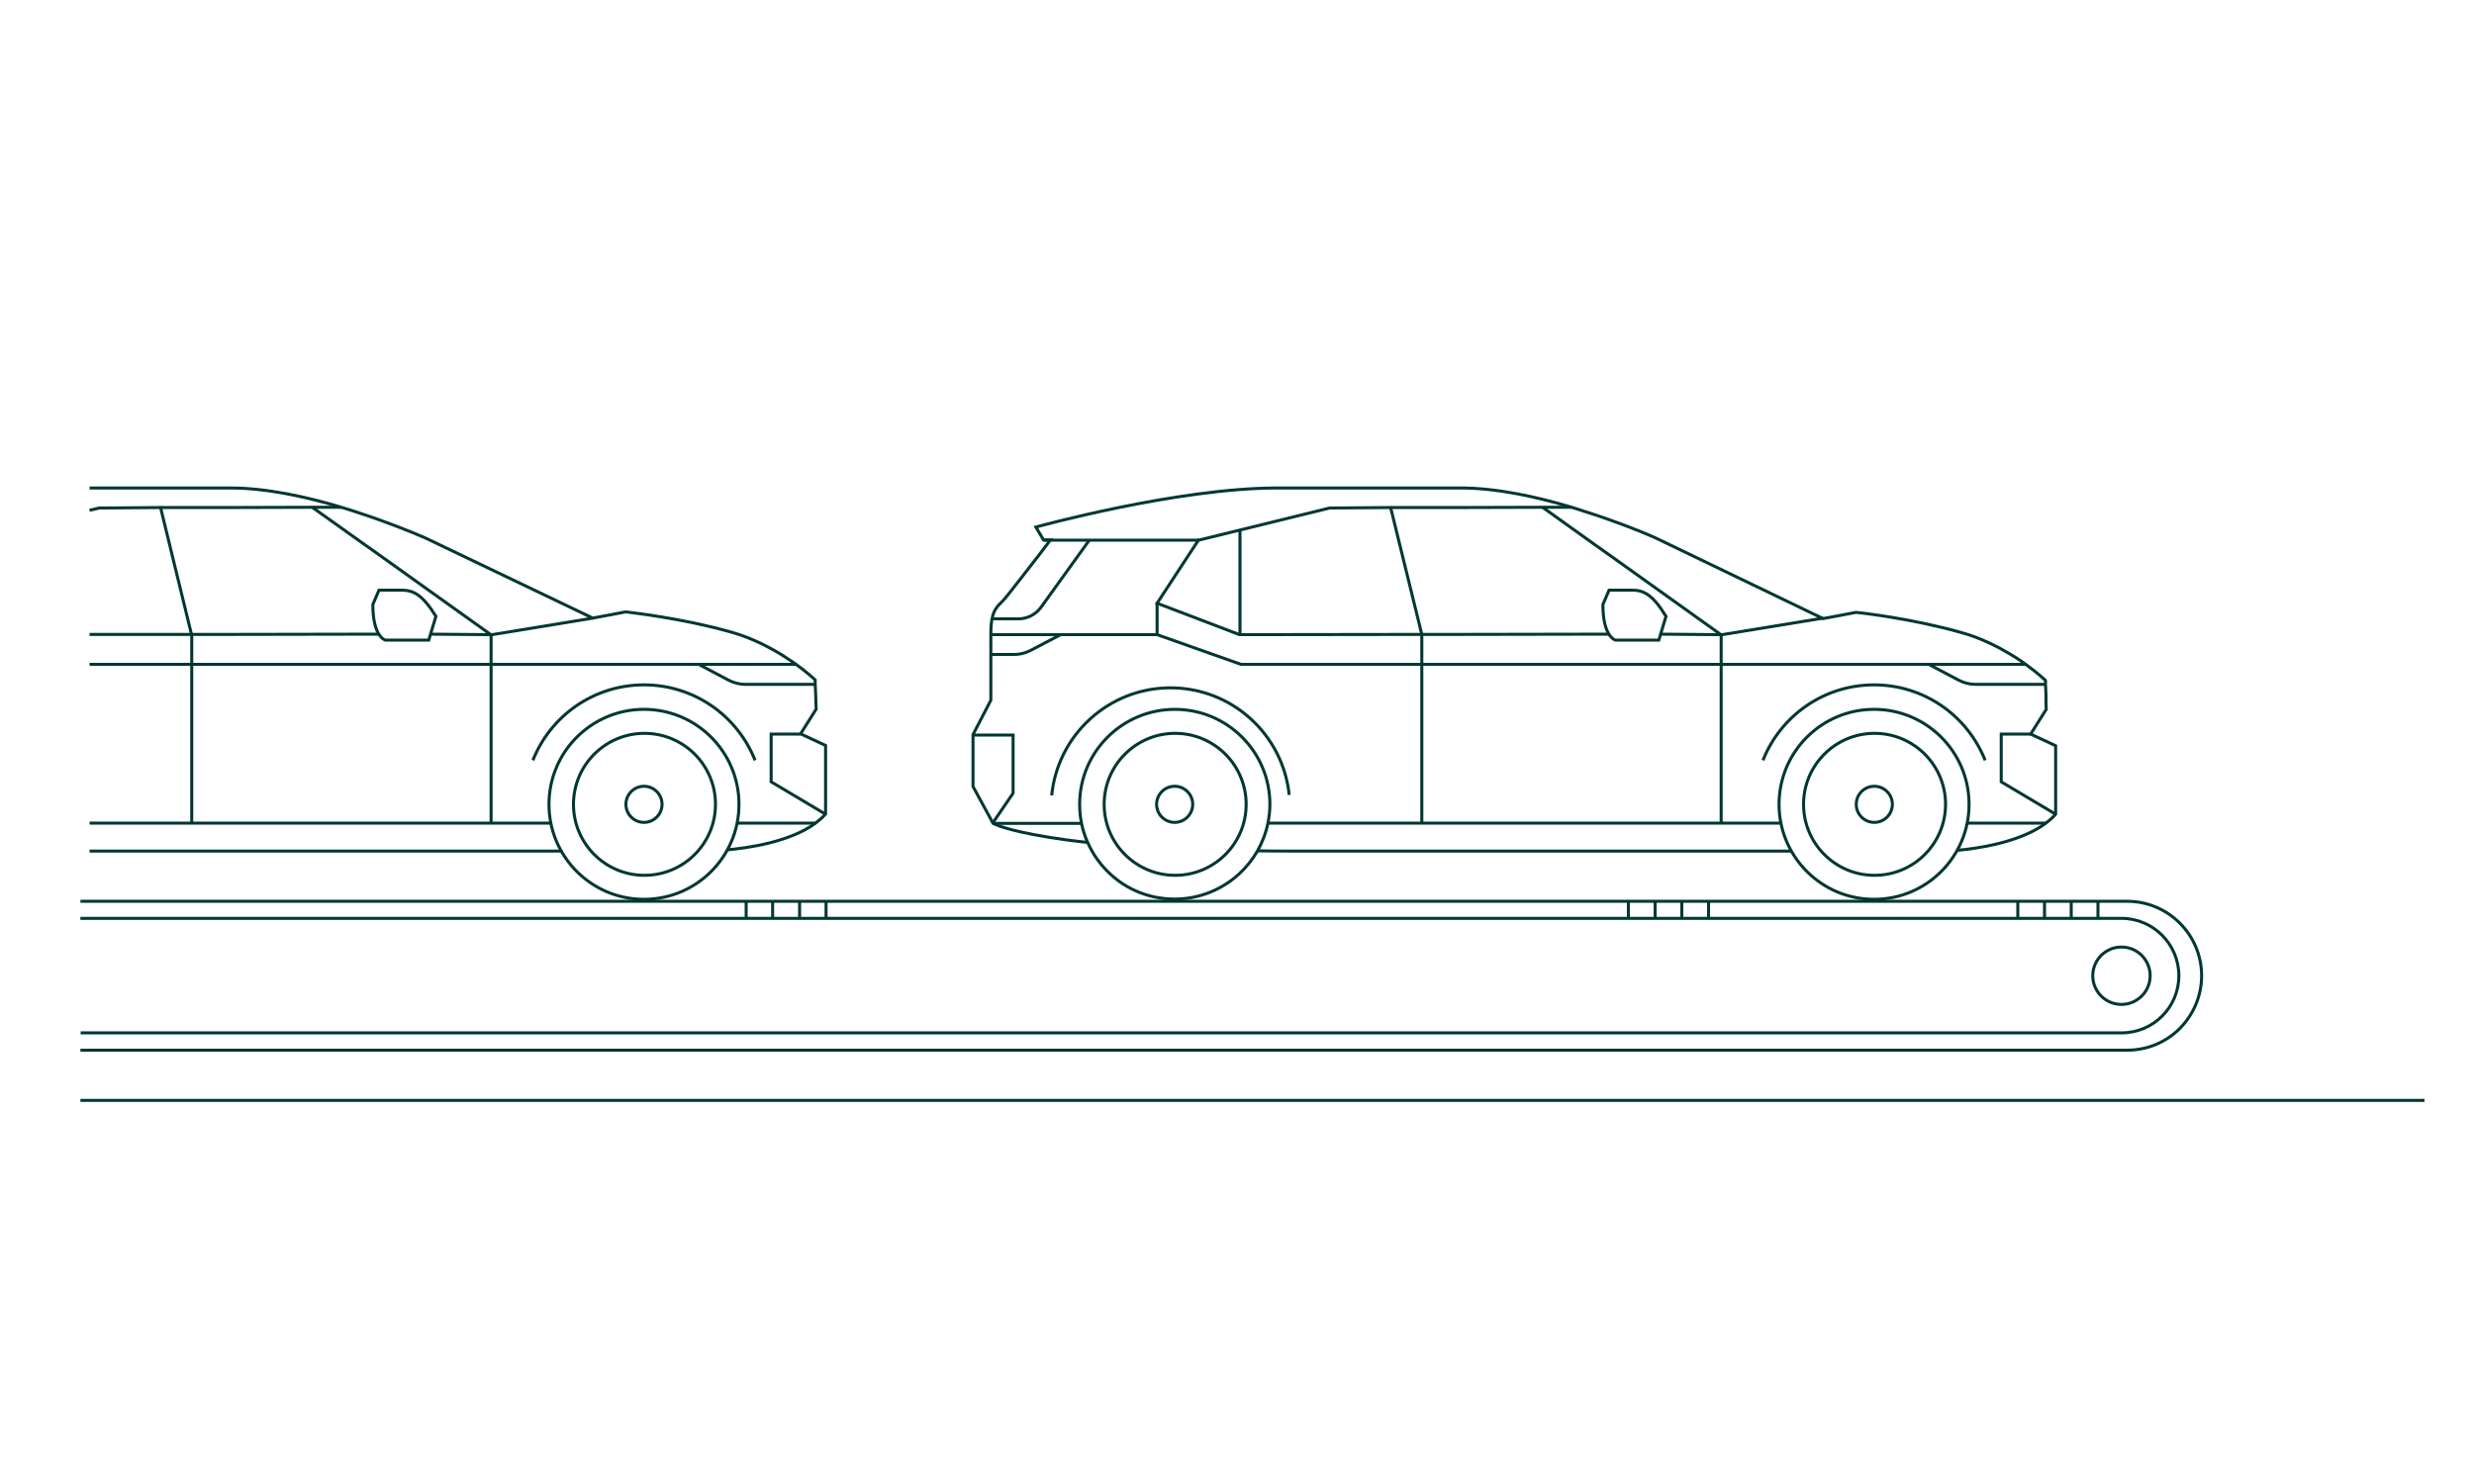 <?xml version="1.0" encoding="utf-8"?>
<!-- Generator: Adobe Illustrator 28.3.0, SVG Export Plug-In . SVG Version: 6.00 Build 0)  -->
<svg version="1.1" xmlns="http://www.w3.org/2000/svg" xmlns:xlink="http://www.w3.org/1999/xlink" x="0px" y="0px"
	 viewBox="0 0 1000 600" style="enable-background:new 0 0 1000 600;" xml:space="preserve">
<style type="text/css">
	.st0{opacity:0.1;}
	.st1{fill:none;stroke:#000000;stroke-miterlimit:10;}
	.st2{fill:none;stroke:#003732;stroke-width:0.75;stroke-miterlimit:10;}
	.st3{fill:none;stroke:#003732;}
	.st4{fill:none;stroke:#003732;stroke-width:0.75;}
	.st5{fill:#003732;}
	.st6{fill-rule:evenodd;clip-rule:evenodd;fill:#003732;}
	.st7{fill:#B2C3C1;}
	.st8{clip-path:url(#SVGID_00000174602095179275086880000005928111801618620844_);fill:#B2C3C1;}
	.st9{clip-path:url(#SVGID_00000085218912766138007670000007607063815849700234_);fill:#B2C3C1;}
	.st10{clip-path:url(#SVGID_00000067929898999417110850000013263264998867596436_);fill:#B2C3C1;}
	.st11{clip-path:url(#SVGID_00000179626421755557169100000016519765765461125778_);}
	.st12{clip-path:url(#SVGID_00000114773410522107882570000001372025596601922740_);}
	.st13{clip-path:url(#SVGID_00000052080952831037550850000001296873072544322456_);}
	.st14{fill:none;stroke:#B2C3C1;stroke-width:0.75;stroke-miterlimit:10;}
	.st15{fill-rule:evenodd;clip-rule:evenodd;fill:none;stroke:#B2C3C1;stroke-width:0.707;stroke-miterlimit:10;}
	.st16{fill-rule:evenodd;clip-rule:evenodd;fill:none;stroke:#B2C3C1;stroke-width:0.75;stroke-miterlimit:10;}
	.st17{fill:none;stroke:#B2C3C1;stroke-width:0.749;stroke-miterlimit:10;}
	.st18{fill:none;stroke:#B2C3C1;stroke-width:0.75;stroke-miterlimit:10;}
	.st19{fill:none;stroke:#B2C3C1;stroke-width:0.75;}
	.st20{fill:none;stroke:#B2C3C1;stroke-width:0.75;stroke-linejoin:round;stroke-miterlimit:10;}
	.st21{fill:none;stroke:#B2C3C1;stroke-width:0.741;stroke-miterlimit:10;}
	.st22{fill:none;stroke:#003732;stroke-width:1.16;stroke-miterlimit:10;}
	.st23{fill:none;stroke:#F15A24;stroke-width:0.978;}
	.st24{fill:none;stroke:#FFFFFF;}
	.st25{fill:none;stroke:#003732;stroke-width:1.173;}
	.st26{fill:none;stroke:#FFFFFF;stroke-width:1.073;}
	.st27{fill:none;stroke:#F15A24;stroke-width:0.873;}
	.st28{fill:none;stroke:#F15A24;stroke-width:1.097;}
	.st29{fill:none;stroke:#F15A24;stroke-width:0.991;}
	.st30{fill:none;stroke:#F15A24;stroke-width:0.961;}
	.st31{fill:none;stroke:#F15A24;stroke-width:0.789;}
	.st32{fill:none;stroke:#F15A24;stroke-width:1.017;}
	.st33{fill:none;stroke:#F15A24;stroke-width:0.908;}
	.st34{fill:none;stroke:#F15A24;stroke-width:1.141;}
	.st35{fill:none;stroke:#F15A24;stroke-width:1.031;}
	.st36{fill:none;stroke:#F15A24;}
	.st37{fill:none;stroke:#F15A24;stroke-width:0.844;}
	.st38{fill:none;stroke:#003732;stroke-width:1.644;}
	.st39{opacity:0.31;}
	.st40{fill:none;}
	.st41{opacity:0.35;clip-path:url(#SVGID_00000150782189817448116340000017790900841167879310_);}
	.st42{opacity:0.53;fill:#003732;}
	.st43{opacity:0.53;}
	.st44{fill:none;stroke:#FFFFFF;stroke-width:1.04;}
	.st45{opacity:0.31;clip-path:url(#SVGID_00000040535034109379474590000014090405023077309879_);}
	.st46{fill:none;stroke:#F15A24;stroke-width:1.054;}
	.st47{fill:none;stroke:#F15A24;stroke-width:0.987;}
	.st48{fill:none;stroke:#F15A24;stroke-width:0.698;}
	.st49{fill:none;stroke:#F15A24;stroke-width:0.843;}
	.st50{fill:none;stroke:#003732;stroke-width:1.67;}
	.st51{fill:none;stroke:#003732;stroke-width:1.141;stroke-miterlimit:10;}
	.st52{fill:none;stroke:#003732;stroke-width:1.194;stroke-miterlimit:10;}
	.st53{fill:none;stroke:#003732;stroke-width:1.188;}
	.st54{fill:none;stroke:#003732;stroke-width:1.07;stroke-miterlimit:10;}
	.st55{fill:#FFFFFF;}
	.st56{fill:#003732;stroke:#FFFFFF;stroke-width:1.209;stroke-miterlimit:10;}
	.st57{fill:none;stroke:#FFFFFF;stroke-width:1.209;stroke-miterlimit:10;}
	.st58{fill:none;stroke:#003732;stroke-width:1.284;stroke-miterlimit:10;}
	.st59{enable-background:new    ;}
	.st60{fill:none;stroke:#003732;stroke-width:1.116;stroke-miterlimit:10;}
	.st61{fill:none;stroke:#003732;stroke-miterlimit:10;}
	.st62{fill:none;stroke:#003732;stroke-width:0.952;stroke-miterlimit:10;}
	.st63{fill:none;stroke:#003732;stroke-width:0.92;stroke-miterlimit:10;}
	.st64{fill:none;stroke:#003732;stroke-width:0.957;stroke-miterlimit:10;}
	.st65{fill:none;stroke:#003732;stroke-width:1.298;stroke-miterlimit:10;}
	.st66{fill:none;stroke:#003732;stroke-width:1.222;stroke-miterlimit:10;}
</style>
<g id="Layer_1">
</g>
<g id="Layer_2">
	<path class="st66" d="M32.5,364.4h827.3c16.6,0,30.1,13.5,30.1,30.1c0,8.3-3.4,15.8-8.8,21.3c-5.5,5.5-13,8.8-21.3,8.8H32.5"/>
	<circle class="st66" cx="857.5" cy="394.5" r="11.6"/>
	<path class="st66" d="M32.5,371.3h825c6.4,0,12.2,2.6,16.4,6.8s6.8,10,6.8,16.4c0,12.8-10.4,23.1-23.1,23.1h-825"/>
	<line class="st66" x1="848" y1="364.4" x2="848" y2="371.3"/>
	<line class="st66" x1="837.2" y1="364.4" x2="837.2" y2="371.3"/>
	<line class="st66" x1="826.4" y1="364.4" x2="826.4" y2="371.3"/>
	<line class="st66" x1="815.6" y1="364.4" x2="815.6" y2="371.3"/>
	<g>
		<line class="st66" x1="690.6" y1="364.4" x2="690.6" y2="371.3"/>
		<line class="st66" x1="679.8" y1="364.4" x2="679.8" y2="371.3"/>
		<line class="st66" x1="669" y1="364.4" x2="669" y2="371.3"/>
		<line class="st66" x1="658.2" y1="364.4" x2="658.2" y2="371.3"/>
	</g>
	<g>
		<line class="st66" x1="333.9" y1="364.4" x2="333.9" y2="371.3"/>
		<line class="st66" x1="323.2" y1="364.4" x2="323.2" y2="371.3"/>
		<line class="st66" x1="312.3" y1="364.4" x2="312.3" y2="371.3"/>
		<line class="st66" x1="301.6" y1="364.4" x2="301.6" y2="371.3"/>
	</g>
	<line class="st66" x1="32.5" y1="444.9" x2="980" y2="444.9"/>
	<g>
		<path class="st66" d="M791.1,343.8c8-0.7,25.6-3.2,36-11.1c1.4-1.1,2.7-2.2,3.8-3.5v0v-27.7l-10.1-4.7l4.1-6.5l2.2-3.5l-0.1-2.2
			L827,281l-0.2-4.3l0-1.6c0,0-2.9-2.8-8-6.5c-2.3-1.7-5.1-3.5-8.3-5.3c-1.7-1-3.6-2-5.5-2.9c-3.8-1.8-7.9-3.5-12.4-4.7
			c-19.8-5.6-40.7-8-42.4-8.1c-0.1,0-0.1,0-0.1,0l-5.7,1.1l-7.5,1.4L669,217.4c0,0-7.5-3.4-18.6-7.3c-1.8-0.7-3.8-1.3-5.8-2
			c-3-1-6.1-2-9.3-3c-14-4.2-30.3-7.8-44.8-7.8c-0.2,0-0.4,0-0.6,0c-1.9,0-3.7,0-5.5,0c-23.4,0-39.9,0-54.7,0c-2,0-3.9,0-5.8,0
			c-2.6,0-5.1,0-7.7,0c-40.5,0-97.5,15.8-97.5,15.8l3.1,5.2h0.1h2.7c-2.1,2.8-7.1,9.4-11.7,15.2c-3.7,4.8-7,9-8,9.9
			c-2.5,2.4-4.4,4.4-4.4,12.7c0,0.1,0,0.3,0,0.4c0,2,0,4.8,0,8c0,10.9,0,18.6,0,18.6l-7.2,13.9V318l8,14.7l0.1,0.2
			c0,0,2.8,1.6,11.4,3.5c5.9,1.3,14.5,2.9,26.8,4.2"/>
		<path class="st66" d="M724.1,344.1H522.5c-5,0-9.7,0-14.3-0.1"/>
		<circle class="st66" cx="757.5" cy="325.2" r="38.4"/>
		<path class="st66" d="M712.6,307.4c7.1-17.9,24.5-30.5,44.9-30.5c20.4,0,37.8,12.6,44.9,30.5"/>
		<path class="st66" d="M425.1,321.6c2.4-24.4,23-43.5,48-43.5c25,0,45.5,19,48,43.3"/>
		<circle class="st66" cx="757.7" cy="325.2" r="28.7"/>
		<circle class="st66" cx="757.6" cy="325.2" r="7.3"/>
		<g>
			<path class="st66" d="M436.4,325.2c0,5.5,1.1,10.7,3.2,15.3c2.1,4.9,5.3,9.3,9.1,12.8c6.8,6.4,16,10.2,26.1,10.2
				s19.2-3.9,26.1-10.2c2.9-2.7,5.4-5.8,7.4-9.3c1.9-3.4,3.4-7.2,4.2-11.2c0.5-2.5,0.8-5,0.8-7.6c0-21.2-17.2-38.4-38.4-38.4
				C453.6,286.8,436.4,304,436.4,325.2z"/>
			<circle class="st66" cx="475" cy="325.2" r="28.7"/>
			<circle class="st66" cx="474.8" cy="325.2" r="7.3"/>
		</g>
		<polyline class="st66" points="512.4,332.8 574.7,332.8 695.7,332.8 719.9,332.8 		"/>
		<line class="st66" x1="795.2" y1="332.8" x2="827.1" y2="332.8"/>
		<line class="st66" x1="401.4" y1="332.9" x2="437.2" y2="332.9"/>
		<polyline class="st66" points="820.8,296.8 808.9,296.8 808.9,316.1 830.9,329.2 		"/>
		<polyline class="st66" points="401.2,332.9 401.3,332.7 409.5,320.7 409.5,297.2 393.4,297.2 		"/>
		<polyline class="st66" points="818.8,268.6 810.5,268.6 805,268.6 779.6,268.6 750.3,268.6 744.5,268.6 695.7,268.6 650.4,268.6 
			644.6,268.6 589.9,268.6 584.4,268.6 574.7,268.6 529.6,268.6 523.8,268.6 501.6,268.6 467.7,256.6 449.1,256.6 429,256.6 
			400.5,256.6 		"/>
		<polyline class="st66" points="635.3,205.1 623.5,205.1 589.9,205.2 584.4,205.2 562.1,205.2 537.4,205.4 484.5,218.4 
			484.4,218.4 467.7,243.9 501,256.6 501.2,256.6 574.7,256.5 574.7,256.5 584.4,256.5 589.9,256.5 644.6,256.4 650.4,256.4 		"/>
		<polyline class="st66" points="737,249.9 696.1,256.6 695.6,256.6 671.2,256.4 671.2,256.4 		"/>
		<path class="st66" d="M826.8,276.7h-28.2c-2.4,0-4.8-0.6-6.9-1.7l-12.1-6.4"/>
		<path class="st66" d="M400.4,264.6L400.4,264.6h9.6c0.9,0,1.9-0.1,2.8-0.3c1.4-0.3,2.8-0.8,4.1-1.5l12-6.3l0.1-0.1"/>
		<polyline class="st66" points="623.5,205.1 644.6,220.2 650.4,224.3 695.6,256.6 695.6,256.6 695.7,256.7 695.7,268.6 
			695.7,332.8 		"/>
		<polyline class="st66" points="574.7,332.8 574.7,268.6 574.7,256.6 574.7,256.5 574.7,256.5 562.1,205.2 562,204.8 		"/>
		<polyline class="st66" points="484.8,218.4 484.5,218.4 440.3,218.4 421.8,218.4 		"/>
		<path class="st66" d="M440.3,218.4l-19.5,27.1c-2.1,2.9-5.5,4.7-9.1,4.7h-10.5"/>
		<path class="st66" d="M673.4,249.2l-2.9,9.6H653c0,0-5.1-1.1-5.1-14.4l2.5-5.8c0,0,4.2,0,9,0C664.2,238.5,668,240.3,673.4,249.2z"
			/>
		<line class="st66" x1="501.2" y1="214.4" x2="501.2" y2="256.9"/>
		<line class="st66" x1="467.7" y1="243.8" x2="467.7" y2="256.5"/>
	</g>
	<g>
		<path class="st66" d="M36.2,197.3c13.9,0,29.6,0,50.9,0c1.8,0,3.6,0,5.5,0c0.2,0,0.4,0,0.6,0c14.5,0,30.8,3.6,44.8,7.8
			c3.3,1,6.4,2,9.3,3c2,0.7,4,1.3,5.8,2c11.1,4,18.6,7.3,18.6,7.3l67.9,32.5l7.5-1.4l5.7-1.1c0,0,0,0,0.1,0
			c1.7,0.2,22.6,2.5,42.4,8.1c4.4,1.2,8.6,2.9,12.4,4.7c1.9,1,3.8,1.9,5.5,2.9c3.2,1.8,5.9,3.7,8.3,5.3c5,3.6,8,6.5,8,6.5l0,1.6v0
			l0.2,4.3l0.1,3.7l0.1,2.2l-2.2,3.5l-4.1,6.5l10.1,4.7v27.7v0v0c-1.1,1.3-2.4,2.4-3.8,3.5c-10.4,7.9-28,10.3-36,11"/>
		<line class="st66" x1="226.9" y1="344.1" x2="36.2" y2="344.1"/>
		<circle class="st66" cx="260.3" cy="325.2" r="38.4"/>
		<path class="st66" d="M215.4,307.4c7.1-17.9,24.5-30.5,44.9-30.5c20.4,0,37.8,12.6,44.9,30.5"/>
		<circle class="st66" cx="260.5" cy="325.2" r="28.7"/>
		<circle class="st66" cx="260.3" cy="325.2" r="7.3"/>
		<polyline class="st66" points="222.7,332.8 198.5,332.8 77.4,332.8 36.2,332.8 		"/>
		<line class="st66" x1="297.9" y1="332.8" x2="329.8" y2="332.8"/>
		<polyline class="st66" points="323.6,296.8 311.7,296.8 311.7,316.1 333.7,329.2 		"/>
		<polyline class="st66" points="36.2,268.6 77.4,268.6 87.1,268.6 92.6,268.6 147.4,268.6 153.2,268.6 198.5,268.6 247.2,268.6 
			253,268.6 282.4,268.6 307.8,268.6 313.3,268.6 321.6,268.6 		"/>
		<polyline class="st66" points="153.1,256.4 147.4,256.4 92.6,256.5 87.1,256.5 77.4,256.5 77.4,256.5 36.2,256.5 		"/>
		<polyline class="st66" points="36.2,206.3 40.1,205.4 64.9,205.2 87.1,205.2 92.6,205.2 126.2,205.1 138,205.1 		"/>
		<polyline class="st66" points="239.7,249.9 198.9,256.6 198.4,256.6 174,256.4 174,256.4 		"/>
		<path class="st66" d="M329.6,276.7h-28.2c-2.4,0-4.8-0.6-6.9-1.7l-12.1-6.4"/>
		<polyline class="st66" points="126.2,205.1 147.4,220.2 153.2,224.3 198.4,256.6 198.4,256.6 198.5,256.7 198.5,268.6 
			198.5,332.8 		"/>
		<polyline class="st66" points="77.5,332.8 77.5,268.6 77.5,256.6 77.4,256.5 77.4,256.5 64.9,205.2 64.8,204.8 		"/>
		<path class="st66" d="M176.2,249.2l-2.9,9.6h-17.5c0,0-5.1-1.1-5.1-14.4l2.5-5.8c0,0,4.2,0,9,0S170.7,240.3,176.2,249.2z"/>
	</g>
</g>
</svg>
